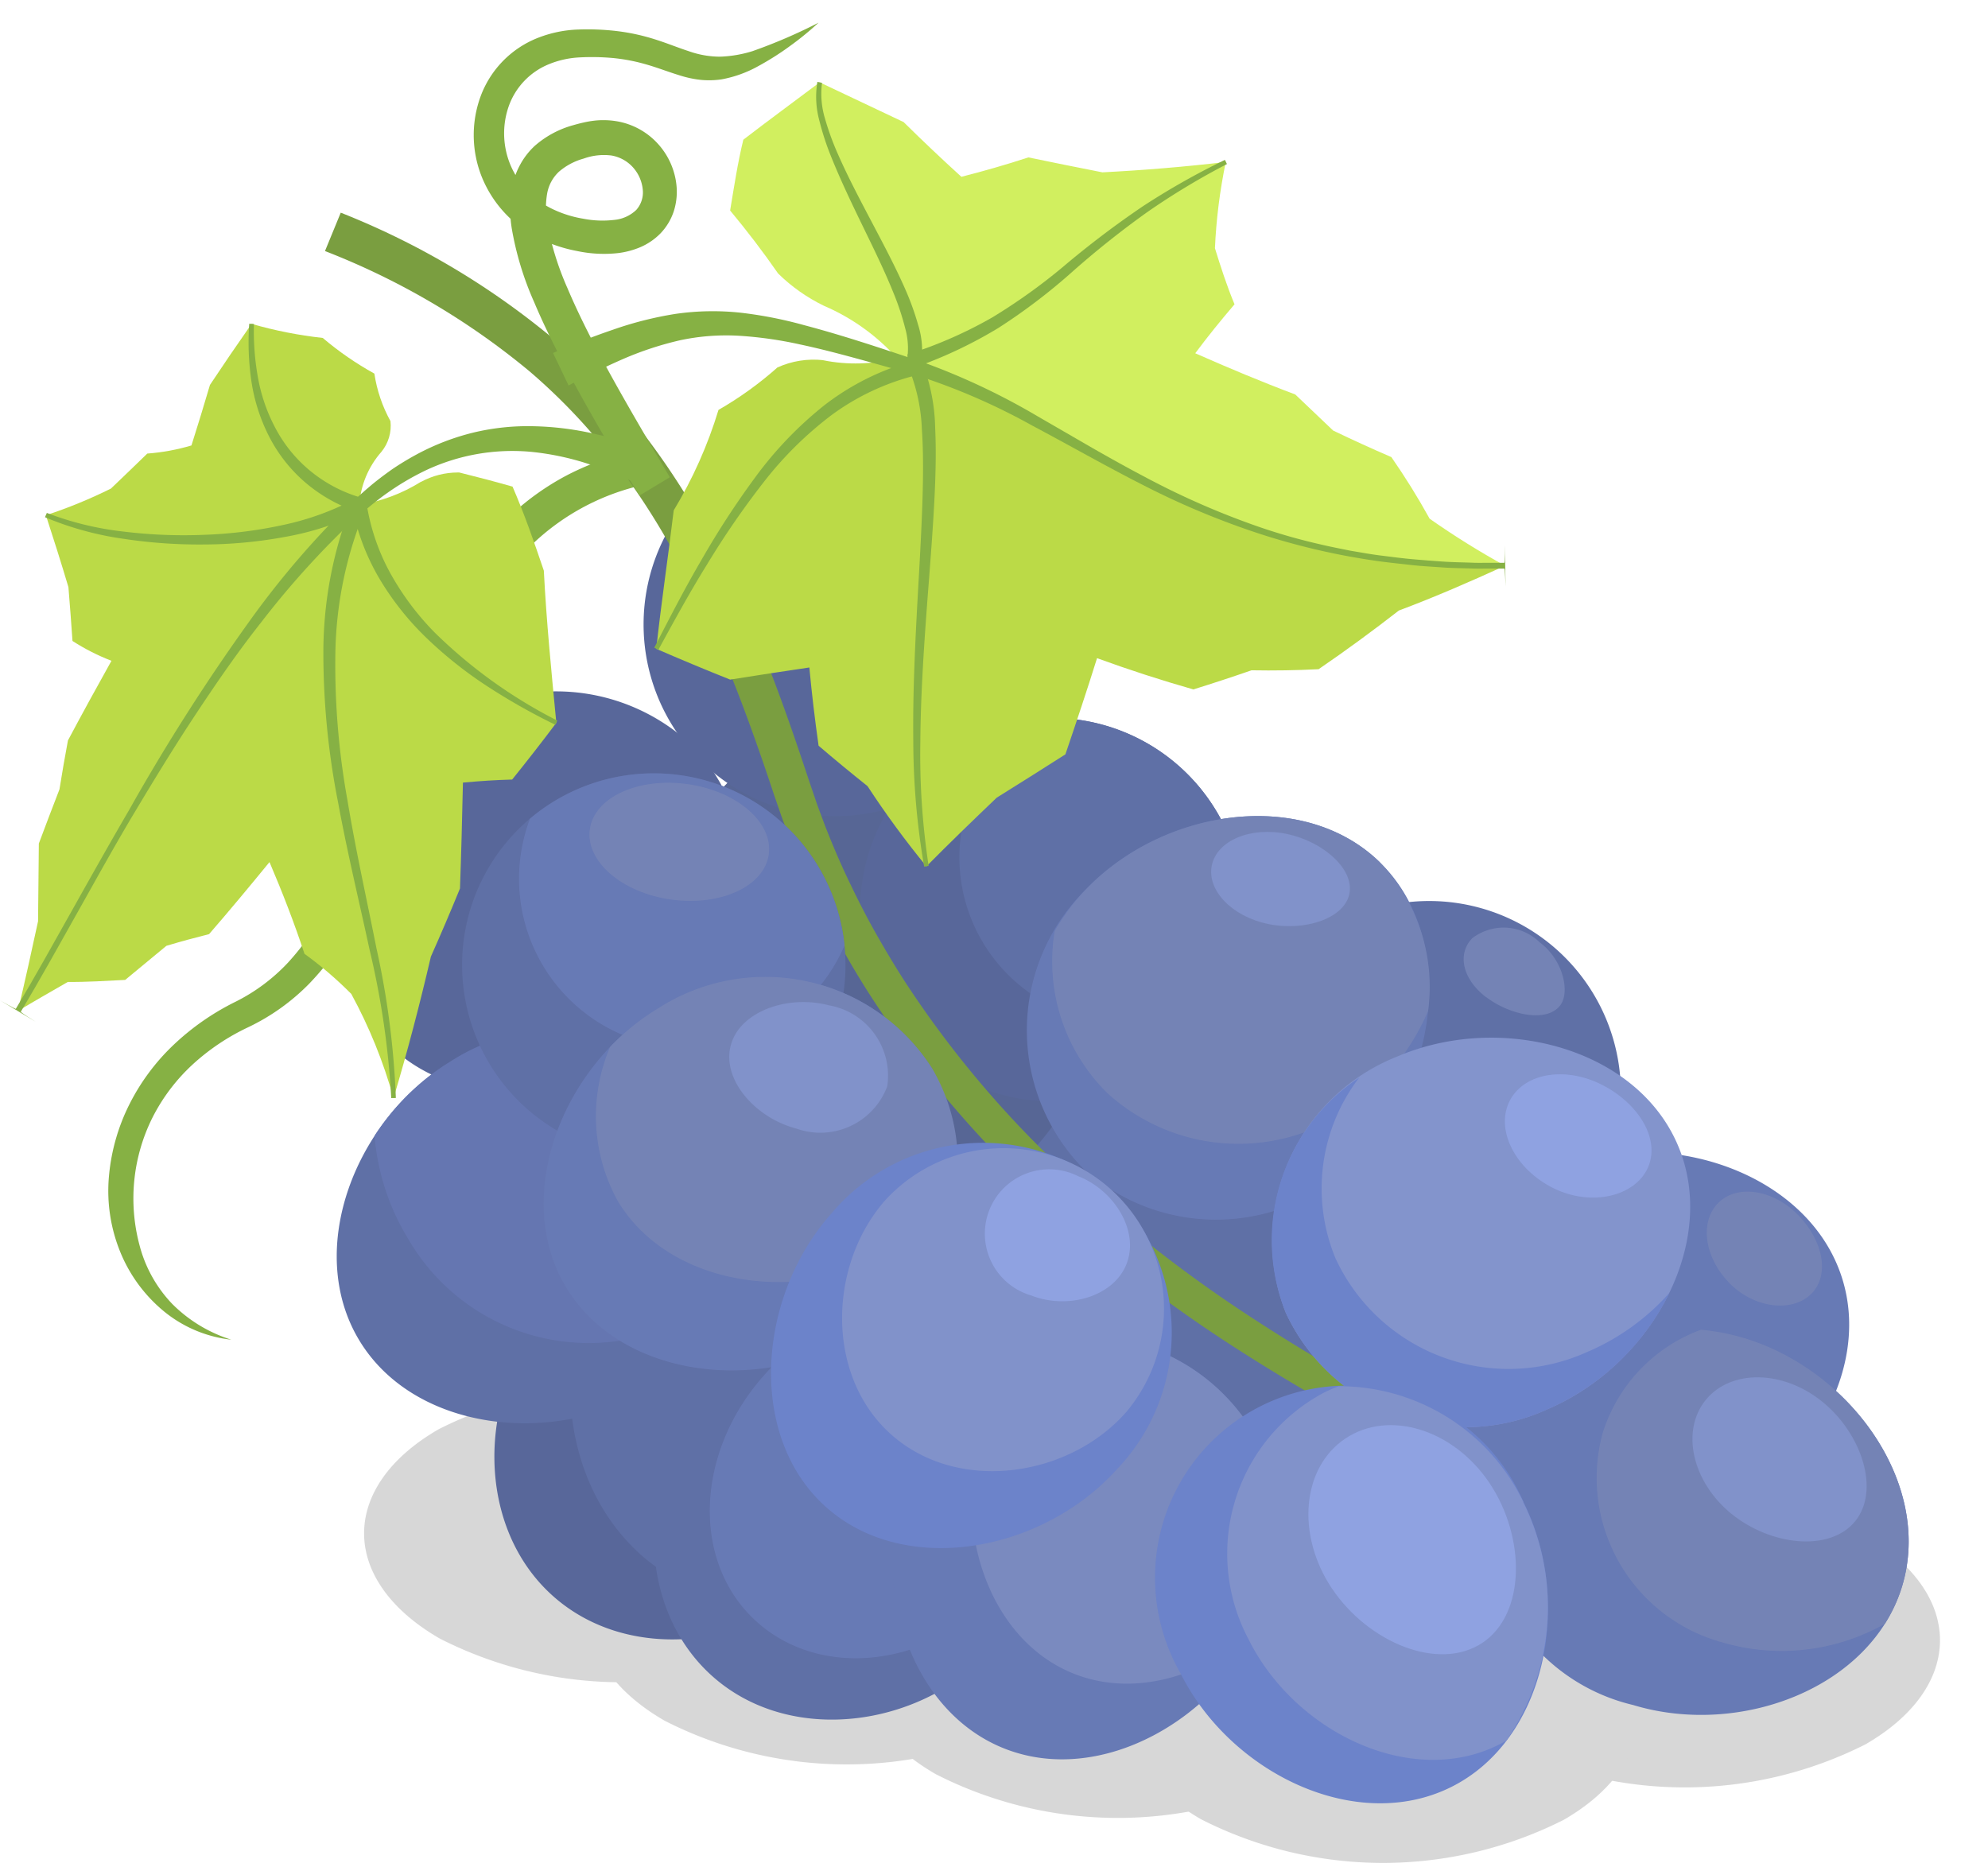 <svg xmlns="http://www.w3.org/2000/svg" xmlns:xlink="http://www.w3.org/1999/xlink" width="82" height="77" viewBox="0 0 82 77">
  <defs>
    <clipPath id="clip-path">
      <rect id="長方形_143661" data-name="長方形 143661" width="80.019" height="75.911" fill="none"/>
    </clipPath>
    <clipPath id="clip-path-2">
      <path id="パス_249333" data-name="パス 249333" d="M27.791,10.77a3.62,3.62,0,0,0-1.889.3,14.634,14.634,0,0,1-2.432,1.752,18.29,18.29,0,0,1-1.847,4.144c-.227,1.906-.514,3.8-.719,5.712q1.517.658,3.047,1.269,1.634-.26,3.267-.5c.1,1.08.229,2.154.381,3.227.664.57,1.334,1.121,2.018,1.667a38.049,38.049,0,0,0,2.429,3.311c.951-.963,1.922-1.9,2.9-2.835q1.422-.886,2.833-1.786c.448-1.32.891-2.638,1.305-3.968,1.313.478,2.63.906,3.973,1.289.807-.251,1.6-.512,2.4-.789q1.383.025,2.766-.045c1.131-.773,2.229-1.579,3.31-2.42,1.485-.557,2.938-1.189,4.381-1.848a29.13,29.13,0,0,1-13.486-2.823c-3.91-1.851-7.577-4.128-11.6-5.743a6.683,6.683,0,0,1-3.039.089" transform="translate(-20.904 -10.681)" fill="none"/>
    </clipPath>
    <linearGradient id="linear-gradient" x1="-0.773" y1="2.956" x2="-0.736" y2="2.956" gradientUnits="objectBoundingBox">
      <stop offset="0" stop-color="#9cbf10"/>
      <stop offset="0.242" stop-color="#9cbf10"/>
      <stop offset="0.643" stop-color="#b4d633"/>
      <stop offset="1" stop-color="#b4d633"/>
    </linearGradient>
    <clipPath id="clip-path-3">
      <path id="パス_249334" data-name="パス 249334" d="M23.8,4.265c-.236.963-.382,1.945-.545,2.921.7.843,1.356,1.7,1.98,2.6a7.177,7.177,0,0,0,1.884,1.329,8.6,8.6,0,0,1,3.015,2.159c4.026,1.615,7.694,3.893,11.6,5.743a29.13,29.13,0,0,0,13.486,2.823A33.672,33.672,0,0,1,52.108,19.9a29.166,29.166,0,0,0-1.579-2.542c-.811-.348-1.6-.711-2.4-1.094q-.781-.748-1.564-1.489c-1.393-.523-2.766-1.1-4.125-1.7.521-.7,1.055-1.357,1.62-2.019-.315-.758-.566-1.531-.808-2.313A22.3,22.3,0,0,1,43.7,5.185c-1.694.2-3.385.339-5.089.427q-1.529-.3-3.055-.616c-.912.3-1.834.563-2.762.8q-1.216-1.105-2.384-2.258Q28.684,2.717,26.949,1.9C25.9,2.69,24.841,3.463,23.8,4.265" transform="translate(-23.257 -1.9)" fill="none"/>
    </clipPath>
    <linearGradient id="linear-gradient-2" x1="-0.942" y1="3.662" x2="-0.902" y2="3.662" gradientUnits="objectBoundingBox">
      <stop offset="0" stop-color="#b4d633"/>
      <stop offset="0.174" stop-color="#b4d633"/>
      <stop offset="0.888" stop-color="#cced4e"/>
      <stop offset="1" stop-color="#cced4e"/>
    </linearGradient>
    <clipPath id="clip-path-4">
      <path id="パス_249335" data-name="パス 249335" d="M17.2,14.71a6.867,6.867,0,0,1-2.545.956C8.484,21.479,4.74,29.293.57,36.544c.679-.412,1.369-.8,2.06-1.2.787.008,1.579-.044,2.365-.083q.849-.705,1.7-1.406c.694-.207,1.048-.3,1.761-.483C9.3,32.4,10.13,31.4,10.948,30.4c.532,1.247,1.019,2.5,1.443,3.784a15.671,15.671,0,0,1,1.931,1.655,20.391,20.391,0,0,1,1.742,4.3c.578-1.932,1.083-3.876,1.541-5.84q.622-1.395,1.2-2.81c.053-1.456.091-2.912.122-4.368.835-.074,1.239-.1,2.031-.126q.93-1.154,1.821-2.339c-.2-2.09-.409-4.18-.515-6.277-.395-1.169-.8-2.335-1.291-3.467-.728-.208-1.462-.4-2.2-.583h-.052a3.194,3.194,0,0,0-1.523.387" transform="translate(-0.57 -14.323)" fill="none"/>
    </clipPath>
    <linearGradient id="linear-gradient-3" x1="-0.033" y1="2.222" x2="0.025" y2="2.222" xlink:href="#linear-gradient"/>
    <clipPath id="clip-path-5">
      <path id="パス_249336" data-name="パス 249336" d="M8.493,12.109c-.246.837-.5,1.665-.764,2.5a8.7,8.7,0,0,1-1.822.335c-.6.581-.9.872-1.5,1.444a20.117,20.117,0,0,1-2.682,1.1c.321.984.633,1.971.929,2.964.062.741.117,1.481.168,2.222a8.761,8.761,0,0,0,1.608.817q-.915,1.634-1.795,3.285c-.148.8-.218,1.2-.35,2.018q-.433,1.117-.851,2.236c-.012,1.068-.019,2.137-.032,3.206C1.135,35.468.864,36.707.57,37.939c4.17-7.251,7.914-15.065,14.083-20.878a3.68,3.68,0,0,1,.913-2.191,1.7,1.7,0,0,0,.372-1.264,5.85,5.85,0,0,1-.664-1.961,13.015,13.015,0,0,1-2.13-1.471,17.534,17.534,0,0,1-2.934-.58q-.874,1.247-1.716,2.515" transform="translate(-0.57 -9.594)" fill="none"/>
    </clipPath>
    <linearGradient id="linear-gradient-4" x1="-0.048" y1="2.24" x2="0.036" y2="2.24" xlink:href="#linear-gradient"/>
  </defs>
  <g id="グループ_84897" data-name="グループ 84897" transform="translate(0 0.936)" opacity="0.9">
    <g id="グループ_84886" data-name="グループ 84886" transform="translate(0 0)">
      <g id="グループ_84885" data-name="グループ 84885" clip-path="url(#clip-path)">
        <path id="パス_249293" data-name="パス 249293" d="M31.62,40.851a7.907,7.907,0,1,0,7.906-7.906,7.905,7.905,0,0,0-7.906,7.906" transform="translate(9.327 9.718)" fill="#4e609c"/>
        <path id="パス_249294" data-name="パス 249294" d="M39.416,35.884a7.907,7.907,0,1,0,7.906-7.906,7.905,7.905,0,0,0-7.906,7.906" transform="translate(11.627 8.253)" fill="#4e609c"/>
        <path id="パス_249295" data-name="パス 249295" d="M20.824,32.5c0,5.717,4.137,10.352,9.242,10.352s9.241-4.635,9.241-10.352S35.17,22.146,30.066,22.146,20.824,26.781,20.824,32.5" transform="translate(6.143 6.533)" fill="#45558a"/>
        <path id="パス_249296" data-name="パス 249296" d="M48.53,48.557c-4.118,2.378-4.1,6.244.047,8.636a16.532,16.532,0,0,0,14.958.027c4.118-2.378,4.1-6.244-.047-8.636a16.532,16.532,0,0,0-14.958-.027" transform="translate(13.409 13.8)" fill="#d3d3d3"/>
        <path id="パス_249297" data-name="パス 249297" d="M38.918,50.962c-4.118,2.378-4.1,6.244.047,8.636a16.532,16.532,0,0,0,14.958.027c4.118-2.378,4.1-6.244-.047-8.636a16.532,16.532,0,0,0-14.958-.027" transform="translate(10.573 14.51)" fill="#d3d3d3"/>
        <path id="パス_249298" data-name="パス 249298" d="M30.474,49.529c-4.118,2.378-4.1,6.244.047,8.636a16.532,16.532,0,0,0,14.958.027c4.118-2.378,4.1-6.244-.047-8.636a16.532,16.532,0,0,0-14.958-.027" transform="translate(8.082 14.087)" fill="#d3d3d3"/>
        <path id="パス_249299" data-name="パス 249299" d="M21.835,47.825c-4.118,2.378-4.1,6.244.047,8.636a16.533,16.533,0,0,0,14.958.027c4.119-2.378,4.1-6.244-.045-8.636a16.531,16.531,0,0,0-14.96-.027" transform="translate(5.534 13.584)" fill="#d3d3d3"/>
        <path id="パス_249300" data-name="パス 249300" d="M14.673,45.208c-4.118,2.378-4.1,6.244.047,8.636a16.532,16.532,0,0,0,14.958.027c4.118-2.378,4.1-6.244-.047-8.636a16.528,16.528,0,0,0-14.958-.027" transform="translate(3.421 12.812)" fill="#d3d3d3"/>
        <path id="パス_249301" data-name="パス 249301" d="M25.676,15.024a9.638,9.638,0,0,0-4.758,2.5,11.552,11.552,0,0,0-1.709,2.152,18.7,18.7,0,0,0-1.311,2.5c-.769,1.742-1.364,3.588-2,5.444a31.9,31.9,0,0,1-2.314,5.513,12.292,12.292,0,0,1-1.832,2.482,8.856,8.856,0,0,1-2.545,1.819,9.155,9.155,0,0,0-2.28,1.531,7.721,7.721,0,0,0-1.645,2.168,7.47,7.47,0,0,0-.539,5.309,5.493,5.493,0,0,0,1.344,2.4,5.958,5.958,0,0,0,2.435,1.475,5.3,5.3,0,0,1-2.739-1.138,6.191,6.191,0,0,1-1.831-2.458,6.676,6.676,0,0,1-.482-3.072,8.208,8.208,0,0,1,.829-3,8.873,8.873,0,0,1,1.849-2.5A10.363,10.363,0,0,1,8.7,36.375a7.627,7.627,0,0,0,2.167-1.619,11.071,11.071,0,0,0,1.59-2.258,33.6,33.6,0,0,0,2.121-5.326c.611-1.847,1.2-3.735,1.987-5.581a20.415,20.415,0,0,1,1.388-2.7,13.107,13.107,0,0,1,1.932-2.427,10.714,10.714,0,0,1,2.545-1.838,11.692,11.692,0,0,1,2.945-1.03Z" transform="translate(1.018 4.01)" fill="#79a830"/>
        <path id="パス_249302" data-name="パス 249302" d="M17.874,41.786c-2.855,3.3-2.936,8.807.368,11.663s8.737,1.983,11.593-1.321a7.906,7.906,0,0,0-11.96-10.342" transform="translate(4.645 11.52)" fill="#46578f"/>
        <path id="パス_249303" data-name="パス 249303" d="M29.122,52.128a7.908,7.908,0,0,0-9.984-11.992c-1.753,3.9-1.2,8.829,2.053,11.642a8.9,8.9,0,0,0,5.842,2.093,8.6,8.6,0,0,0,2.09-1.743" transform="translate(5.357 11.52)" fill="#4e609c"/>
        <path id="パス_249304" data-name="パス 249304" d="M14.034,23.625c-3.4,3.143-4.358,8.84-1.395,12.047s8.715,2.714,12.12-.429a8.16,8.16,0,0,0,.8-11.5,8.16,8.16,0,0,0-11.528-.118" transform="translate(3.206 6.284)" fill="#46578f"/>
        <path id="パス_249305" data-name="パス 249305" d="M27.4,30.052a7.907,7.907,0,1,0,7.906-7.906A7.905,7.905,0,0,0,27.4,30.052" transform="translate(8.083 6.533)" fill="#46578f"/>
        <path id="パス_249306" data-name="パス 249306" d="M41.573,33.326a7.909,7.909,0,0,0-7.2-11.181c-.249,0-.493.012-.734.034a6.845,6.845,0,1,0,7.932,11.147" transform="translate(9.014 6.533)" fill="#4e609c"/>
        <path id="パス_249307" data-name="パス 249307" d="M15.46,33.359c-3.972,2.387-6.061,7.771-3.812,11.514S19.631,49.3,23.6,46.914a8.16,8.16,0,0,0,3.121-11.1A8.159,8.159,0,0,0,15.46,33.359" transform="translate(3.164 9.469)" fill="#4e609c"/>
        <path id="パス_249308" data-name="パス 249308" d="M26.368,35.816A8.159,8.159,0,0,0,15.1,33.359,9.929,9.929,0,0,0,11.93,36.45a9.627,9.627,0,0,0,1.358,4.2A8.6,8.6,0,0,0,25.47,43.594a10.29,10.29,0,0,0,1.453-1.058,7.714,7.714,0,0,0-.556-6.72" transform="translate(3.519 9.469)" fill="#5467a8"/>
        <path id="パス_249309" data-name="パス 249309" d="M20.5,20.969A7.907,7.907,0,1,0,28.4,13.063,7.905,7.905,0,0,0,20.5,20.969" transform="translate(6.046 3.854)" fill="#46578f"/>
        <path id="パス_249310" data-name="パス 249310" d="M11,6.052a32.163,32.163,0,0,1,8.889,5.3,26.118,26.118,0,0,1,3.581,3.794,30.813,30.813,0,0,1,2.8,4.368,46.36,46.36,0,0,1,2.147,4.677c.636,1.588,1.2,3.193,1.735,4.8l.2.6.2.585c.129.394.282.776.423,1.163.3.767.623,1.528.979,2.273s.728,1.483,1.136,2.2.831,1.428,1.285,2.119a42.3,42.3,0,0,0,6.4,7.586,56.752,56.752,0,0,0,7.861,6.155A78.272,78.272,0,0,0,57.377,56.6c3.013,1.467,6.108,2.76,9.246,3.979L66.151,61.8c-3.157-1.21-6.3-2.5-9.363-3.976a79.692,79.692,0,0,1-8.916-4.965,58.218,58.218,0,0,1-8.088-6.272,43.738,43.738,0,0,1-6.663-7.819q-.713-1.074-1.348-2.2c-.429-.747-.822-1.514-1.2-2.29s-.712-1.57-1.033-2.37c-.15-.4-.312-.8-.449-1.212l-.212-.611-.2-.6c-.535-1.589-1.1-3.164-1.728-4.706a45.265,45.265,0,0,0-2.1-4.507,29.32,29.32,0,0,0-2.678-4.127,24.418,24.418,0,0,0-3.373-3.537,30.431,30.431,0,0,0-8.45-4.973Z" transform="translate(3.055 1.785)" fill="#6b942b"/>
        <path id="パス_249311" data-name="パス 249311" d="M22.951,44.341c-2.855,3.3-2.936,8.807.368,11.663s8.739,1.983,11.594-1.321A7.906,7.906,0,0,0,22.951,44.341" transform="translate(6.143 12.273)" fill="#4e609c"/>
        <path id="パス_249312" data-name="パス 249312" d="M33.576,43.531a7.89,7.89,0,0,0-6.533-1.807,8.9,8.9,0,0,0-2.287,1.9c-2.8,3.239-2.884,7.756-.127,10.138s7.31,1.733,10.11-1.507a8.878,8.878,0,0,0,1.571-2.594,7.891,7.891,0,0,0-2.734-6.128" transform="translate(6.669 12.274)" fill="#576bad"/>
        <path id="パス_249313" data-name="パス 249313" d="M14.719,31.817a7.907,7.907,0,1,0,7.9-7.906,7.9,7.9,0,0,0-7.9,7.906" transform="translate(4.342 7.054)" fill="#4e609c"/>
        <path id="パス_249314" data-name="パス 249314" d="M29.957,31.013A7.907,7.907,0,0,0,16.986,25.78a6.995,6.995,0,0,0,12.971,5.233" transform="translate(4.876 7.054)" fill="#576bad"/>
        <path id="パス_249315" data-name="パス 249315" d="M18.791,26.129c-.185,1.316,1.317,2.616,3.355,2.9s3.841-.546,4.026-1.862-1.316-2.616-3.355-2.9-3.841.546-4.026,1.862" transform="translate(5.538 7.142)" fill="#6576ad"/>
        <path id="パス_249316" data-name="パス 249316" d="M46.53,39.268c3.223-3.328,3.856-9.069.72-12.107s-8.855-2.223-12.078,1.106a8.158,8.158,0,0,0-.158,11.527,8.159,8.159,0,0,0,11.516-.526" transform="translate(9.648 7.455)" fill="#576bad"/>
        <path id="パス_249317" data-name="パス 249317" d="M47.01,27.161c-3.136-3.038-8.854-2.222-12.078,1.106a8.855,8.855,0,0,0-1.317,1.746A7.622,7.622,0,0,0,35.789,36.7a8.026,8.026,0,0,0,11.327-.518,9.622,9.622,0,0,0,1.9-2.866,7.422,7.422,0,0,0-2.007-6.152" transform="translate(9.888 7.455)" fill="#6576ad"/>
        <path id="パス_249318" data-name="パス 249318" d="M40.924,29.575c1.493.312,3.139-.214,3.354-1.239S43.191,26.172,41.7,25.86s-2.879.268-3.094,1.294.826,2.11,2.321,2.422" transform="translate(11.379 7.604)" fill="#7386c4"/>
        <path id="パス_249319" data-name="パス 249319" d="M56.237,51.484c4.409-1.424,7.664-6.2,6.321-10.351s-6.773-6.12-11.182-4.7a8.158,8.158,0,0,0-5.553,10.1,8.158,8.158,0,0,0,10.414,4.944" transform="translate(13.41 10.613)" fill="#576bad"/>
        <path id="パス_249320" data-name="パス 249320" d="M53.4,57.124c4.434,1.343,9.828-.724,11.093-4.9s-2.078-8.89-6.514-10.232A7.92,7.92,0,1,0,53.4,57.124" transform="translate(13.964 12.273)" fill="#576bad"/>
        <path id="パス_249321" data-name="パス 249321" d="M56.951,41.981a8.925,8.925,0,0,0-1.787-.347,6.658,6.658,0,0,0-4.056,4.277,7.036,7.036,0,0,0,4.951,8.623,8.659,8.659,0,0,0,6.691-.768,6.3,6.3,0,0,0,.714-1.554c1.265-4.179-2.077-8.89-6.512-10.232" transform="translate(14.994 12.282)" fill="#6576ad"/>
        <path id="パス_249322" data-name="パス 249322" d="M55.517,48.781c1.623,1.318,4.061,1.584,5.1.308s.277-3.608-1.346-4.927-3.779-1.353-4.816-.078-.559,3.379,1.063,4.7" transform="translate(15.902 12.729)" fill="#7386c4"/>
        <path id="パス_249323" data-name="パス 249323" d="M51.918,47.644c4.261-1.825,7.06-6.875,5.342-10.888s-7.308-5.471-11.567-3.648a8.159,8.159,0,0,0-4.6,10.571,8.158,8.158,0,0,0,10.825,3.965" transform="translate(11.943 9.537)" fill="#7588c7"/>
        <path id="パス_249324" data-name="パス 249324" d="M53.585,44.893A7.865,7.865,0,0,1,43.148,41.07a7.531,7.531,0,0,1,.969-7.464,8.034,8.034,0,0,0-3.024,9.7,8.16,8.16,0,0,0,10.826,3.964,10.088,10.088,0,0,0,5-4.79,9.561,9.561,0,0,1-3.331,2.415" transform="translate(11.943 9.913)" fill="#5c75c4"/>
        <path id="パス_249325" data-name="パス 249325" d="M49.8,38.125c1.529.83,3.354.484,3.974-.658s-.2-2.652-1.73-3.482-3.271-.575-3.891.568.118,2.741,1.647,3.572" transform="translate(14.139 9.882)" fill="#8398de"/>
        <path id="パス_249326" data-name="パス 249326" d="M55.28,40.991c1.027,1.058,2.589,1.242,3.38.474s.51-2.194-.517-3.252-2.5-1.294-3.291-.527-.6,2.247.427,3.3" transform="translate(16.037 10.984)" fill="#6576ad"/>
        <path id="パス_249327" data-name="パス 249327" d="M47.555,31.7c.979.737,2.49,1.064,3.047.337.412-.537.136-1.867-.843-2.6a2.13,2.13,0,0,0-2.783-.172c-.638.655-.4,1.7.579,2.44" transform="translate(13.752 8.5)" fill="#6576ad"/>
        <path id="パス_249328" data-name="パス 249328" d="M22.062,31.671c-3.976,2.381-6.071,7.762-3.828,11.509s7.977,4.438,11.953,2.056a8.16,8.16,0,0,0,3.136-11.094,8.16,8.16,0,0,0-11.261-2.471" transform="translate(5.108 8.972)" fill="#576bad"/>
        <path id="パス_249329" data-name="パス 249329" d="M32.829,34.143a8.159,8.159,0,0,0-11.261-2.471,9.667,9.667,0,0,0-2,1.6,7.246,7.246,0,0,0,.311,6.357c2.183,3.644,7.762,4.317,11.63,2a8.576,8.576,0,0,0,2.2-1.878,7.628,7.628,0,0,0-.877-5.611" transform="translate(5.601 8.973)" fill="#6576ad"/>
        <path id="パス_249330" data-name="パス 249330" d="M27.327,31.328c-1.7-.443-3.675.26-4.04,1.665S24.3,35.974,26,36.417a2.947,2.947,0,0,0,3.744-1.743,2.948,2.948,0,0,0-2.42-3.346" transform="translate(6.852 9.203)" fill="#7386c4"/>
        <path id="パス_249331" data-name="パス 249331" d="M43.781,53.242C42.041,57.536,37.047,60.437,33,58.8s-5.615-7.2-3.876-11.493A8.16,8.16,0,0,1,39.6,42.5a8.159,8.159,0,0,1,4.178,10.745" transform="translate(8.384 12.374)" fill="#576bad"/>
        <path id="パス_249332" data-name="パス 249332" d="M38.86,42.5a7.6,7.6,0,0,0-5.385-.11,8.037,8.037,0,0,0-1.893,2.8c-1.594,3.934-.158,9.025,3.55,10.527,2.555,1.035,5.523.093,7.642-1.88q.144-.291.264-.592A8.158,8.158,0,0,0,38.86,42.5" transform="translate(9.127 12.374)" fill="#6b7db8"/>
      </g>
    </g>
    <g id="グループ_84888" data-name="グループ 84888" transform="translate(27.07 13.832)">
      <g id="グループ_84887" data-name="グループ 84887" clip-path="url(#clip-path-2)">
        <rect id="長方形_143662" data-name="長方形 143662" width="35.015" height="21.023" transform="translate(0 -0.055)" fill="url(#linear-gradient)"/>
      </g>
    </g>
    <g id="グループ_84890" data-name="グループ 84890" transform="translate(30.118 2.461)">
      <g id="グループ_84889" data-name="グループ 84889" clip-path="url(#clip-path-3)">
        <rect id="長方形_143663" data-name="長方形 143663" width="31.968" height="20.054" transform="translate(0 0)" fill="url(#linear-gradient-2)"/>
      </g>
    </g>
    <g id="グループ_84892" data-name="グループ 84892" transform="translate(0.738 18.548)">
      <g id="グループ_84891" data-name="グループ 84891" clip-path="url(#clip-path-4)">
        <rect id="長方形_143664" data-name="長方形 143664" width="22.206" height="25.81" transform="translate(0 0)" fill="url(#linear-gradient-3)"/>
      </g>
    </g>
    <g id="グループ_84894" data-name="グループ 84894" transform="translate(0.738 12.424)">
      <g id="グループ_84893" data-name="グループ 84893" clip-path="url(#clip-path-5)">
        <rect id="長方形_143665" data-name="長方形 143665" width="15.478" height="28.345" transform="translate(0 0)" fill="url(#linear-gradient-4)"/>
      </g>
    </g>
    <g id="グループ_84896" data-name="グループ 84896" transform="translate(0 0)">
      <g id="グループ_84895" data-name="グループ 84895" clip-path="url(#clip-path)">
        <path id="パス_249337" data-name="パス 249337" d="M17.615,10.913c.8-.342,1.615-.668,2.454-.953a14.7,14.7,0,0,1,2.6-.659,10.727,10.727,0,0,1,2.7-.047,17.1,17.1,0,0,1,2.593.509c1.686.445,3.309.995,4.946,1.544a28.129,28.129,0,0,1,4.7,2.221l2.231,1.291c.745.426,1.492.843,2.251,1.241a32.683,32.683,0,0,0,4.7,2.046,24.2,24.2,0,0,0,2.466.7c.414.1.835.179,1.254.265.422.069.843.149,1.266.2s.848.111,1.274.148.852.071,1.279.1.855.031,1.282.049c.214.006.427,0,.641,0h.6s.006,0,.009-.019a.827.827,0,0,0,.008-.109l.006-.225,0-.386.031,1.717-.017-.386-.014-.225c0-.045-.008-.092-.012-.109s-.008-.018-.01-.019h-.606c-.215,0-.43.005-.646,0-.43-.017-.861-.016-1.291-.047s-.86-.051-1.289-.1-.857-.091-1.285-.148a28.61,28.61,0,0,1-5.035-1.16,33.037,33.037,0,0,1-4.767-2c-1.537-.78-3.03-1.636-4.543-2.438a26.379,26.379,0,0,0-4.666-2.041c-.816-.243-1.647-.475-2.47-.7s-1.651-.443-2.479-.618a16.3,16.3,0,0,0-2.481-.351,9.139,9.139,0,0,0-2.431.183,13.467,13.467,0,0,0-2.34.767c-.764.332-1.518.708-2.268,1.1Z" transform="translate(5.196 2.711)" fill="#79a830"/>
        <path id="パス_249338" data-name="パス 249338" d="M26.255,15.217a16.118,16.118,0,0,0-2.11-.847,11.2,11.2,0,0,0-2.2-.455,8.391,8.391,0,0,0-4.384.76,11.225,11.225,0,0,0-1,.545c-.322.2-.641.418-.947.654a18.868,18.868,0,0,0-1.746,1.546,36.291,36.291,0,0,0-3.1,3.53C9.79,22.187,8.9,23.485,8.032,24.8s-1.689,2.66-2.5,4.016-1.571,2.735-2.344,4.11L2.028,34.99,1.44,36.017l-.3.513-.15.255-.075.127-.039.065-.018.031c-.005,0,.005.01.021.023.035.025.041.031.1.073l.176.117.316.2L0,36.537l.324.184.185.1c.067.036.076.038.114.057.019.008.032.012.03.008l.019-.032L.71,36.79l.075-.127.15-.255.3-.51.587-1.027,1.16-2.063c.771-1.378,1.546-2.753,2.341-4.118A83.732,83.732,0,0,1,10.432,20.7a36.619,36.619,0,0,1,3.043-3.665c.556-.574,1.116-1.134,1.734-1.66.307-.263.632-.508.963-.742A11.746,11.746,0,0,1,17.219,14a9.876,9.876,0,0,1,2.306-.883A9.632,9.632,0,0,1,22,12.855a12.364,12.364,0,0,1,2.464.3,18.69,18.69,0,0,1,2.366.686Z" transform="translate(0 3.791)" fill="#79a830"/>
        <path id="パス_249339" data-name="パス 249339" d="M37.8,55.245c2.059,4.152,7.257,6.667,11.169,4.728s5.056-7.6,3-11.752A7.92,7.92,0,1,0,37.8,55.245" transform="translate(10.877 12.812)" fill="#5c75c4"/>
        <path id="パス_249340" data-name="パス 249340" d="M51.3,48.219a8.427,8.427,0,0,0-7.621-4.785q-.313.118-.618.269a7.524,7.524,0,0,0-3.1,10.171c1.9,3.828,6.691,6.147,10.3,4.359.113-.056.223-.115.33-.177a9.706,9.706,0,0,0,.7-9.837" transform="translate(11.539 12.812)" fill="#7386c4"/>
        <path id="パス_249341" data-name="パス 249341" d="M42.65,51.418c1.487,2.221,4.4,3.436,6.2,2.235s1.782-4.36.3-6.581S45,44.024,43.2,45.224s-2.04,3.973-.553,6.194" transform="translate(12.295 13.178)" fill="#8398de"/>
        <path id="パス_249342" data-name="パス 249342" d="M27.067,38.577c-3.091,3.452-3.5,9.213-.246,12.126s8.934,1.874,12.025-1.577A8.159,8.159,0,0,0,38.554,37.6a8.159,8.159,0,0,0-11.487.976" transform="translate(7.245 10.523)" fill="#5c75c4"/>
        <path id="パス_249343" data-name="パス 249343" d="M28.639,37.96c-2.385,2.664-2.527,7.262.2,9.7s7.278,1.792,9.663-.872a6.619,6.619,0,0,0-9.86-8.829" transform="translate(7.912 10.571)" fill="#7386c4"/>
        <path id="パス_249344" data-name="パス 249344" d="M33.292,41.718c1.491.581,3.389.051,3.919-1.311s-.508-3.035-2-3.616a2.655,2.655,0,1,0-1.919,4.926" transform="translate(9.258 10.79)" fill="#8398de"/>
        <path id="パス_249345" data-name="パス 249345" d="M31.726,11.349a9.936,9.936,0,0,0-3.572,1.659,15.027,15.027,0,0,0-2.839,2.817,34.9,34.9,0,0,0-2.293,3.337c-.715,1.15-1.364,2.34-2.014,3.53l-.168-.087c.622-1.208,1.242-2.419,1.931-3.594A35.154,35.154,0,0,1,25,15.582a15.464,15.464,0,0,1,2.852-2.975,10.515,10.515,0,0,1,3.72-1.843Z" transform="translate(6.148 3.176)" fill="#79a830"/>
        <path id="パス_249346" data-name="パス 249346" d="M11.812,15.321a8.782,8.782,0,0,0,.979,2.868,11.272,11.272,0,0,0,1.841,2.458,20.357,20.357,0,0,0,5.048,3.623l-.085.17a25.743,25.743,0,0,1-2.749-1.551,17.024,17.024,0,0,1-2.492-1.961,11.721,11.721,0,0,1-2-2.493,9.315,9.315,0,0,1-1.14-3.015Z" transform="translate(3.309 4.52)" fill="#79a830"/>
        <path id="パス_249347" data-name="パス 249347" d="M42.083,4.542a29.944,29.944,0,0,0-3.3,1.992,37.983,37.983,0,0,0-3.02,2.4,24.305,24.305,0,0,1-3.109,2.37,18.411,18.411,0,0,1-3.559,1.668L28.9,12.4a17.757,17.757,0,0,0,3.493-1.525A23.863,23.863,0,0,0,35.5,8.632a38.777,38.777,0,0,1,3.108-2.343A30.291,30.291,0,0,1,42,4.37Z" transform="translate(8.525 1.289)" fill="#79a830"/>
        <path id="パス_249348" data-name="パス 249348" d="M1.51,15.751a12.761,12.761,0,0,0,3.183.772,20.455,20.455,0,0,0,3.283.132,18.3,18.3,0,0,0,3.248-.4,11.276,11.276,0,0,0,3.032-1.1l.289.53a11.782,11.782,0,0,1-3.219,1.057,18.7,18.7,0,0,1-3.338.311,20.814,20.814,0,0,1-3.335-.237,13.033,13.033,0,0,1-3.219-.888Z" transform="translate(0.422 4.471)" fill="#79a830"/>
        <path id="パス_249349" data-name="パス 249349" d="M26.238,1.925a3.541,3.541,0,0,0,.126,1.485,11,11,0,0,0,.523,1.439c.411.94.894,1.852,1.375,2.767s.971,1.83,1.395,2.789A11.181,11.181,0,0,1,30.2,11.9a3.558,3.558,0,0,1,.118,1.676l-.585-.146a3.038,3.038,0,0,0-.067-1.392,10.758,10.758,0,0,0-.475-1.435c-.381-.947-.839-1.873-1.289-2.8S27,5.932,26.611,4.963a11.166,11.166,0,0,1-.486-1.493,3.733,3.733,0,0,1-.078-1.585Z" transform="translate(7.668 0.556)" fill="#79a830"/>
        <path id="パス_249350" data-name="パス 249350" d="M8.138,9.6a10.766,10.766,0,0,0,.185,2.312,7.071,7.071,0,0,0,.791,2.146,5.766,5.766,0,0,0,1.471,1.7,5.864,5.864,0,0,0,1.989,1.01l-.177.578a6.439,6.439,0,0,1-2.13-1.2,6.249,6.249,0,0,1-1.5-1.9,7.411,7.411,0,0,1-.733-2.284A11.053,11.053,0,0,1,7.944,9.59Z" transform="translate(2.336 2.829)" fill="#79a830"/>
        <path id="パス_249351" data-name="パス 249351" d="M29.573,31.6a30.659,30.659,0,0,1-.449-5.162c-.021-1.728.049-3.452.139-5.175s.206-3.439.25-5.154c.021-.856.022-1.712-.035-2.556a7.408,7.408,0,0,0-.5-2.411l.549-.251a7.848,7.848,0,0,1,.5,2.629c.041.875.022,1.743-.016,2.608-.079,1.729-.231,3.445-.355,5.161s-.228,3.433-.241,5.15a30.448,30.448,0,0,0,.342,5.128Z" transform="translate(8.547 3.214)" fill="#79a830"/>
        <path id="パス_249352" data-name="パス 249352" d="M13.1,39.856a34.44,34.44,0,0,0-.894-6.12c-.436-2.021-.925-4.038-1.3-6.083a31.829,31.829,0,0,1-.606-6.22,16.669,16.669,0,0,1,1.2-6.165l.556.237a16.105,16.105,0,0,0-1.26,5.941,31.384,31.384,0,0,0,.5,6.138c.337,2.037.79,4.058,1.194,6.093a34.6,34.6,0,0,1,.8,6.176Z" transform="translate(3.038 4.504)" fill="#79a830"/>
        <path id="パス_249353" data-name="パス 249353" d="M21.925,19.506c-1.039-1.709-2.064-3.432-3.01-5.218-.473-.895-.929-1.8-1.33-2.753A12.752,12.752,0,0,1,16.66,8.5a5.016,5.016,0,0,1,.018-1.746,3.191,3.191,0,0,1,.328-.9,3.007,3.007,0,0,1,.6-.773A4.019,4.019,0,0,1,19.2,4.226c.137-.039.275-.076.411-.106a4.12,4.12,0,0,1,.445-.078,3.346,3.346,0,0,1,.949.027,2.958,2.958,0,0,1,1.69.936,3,3,0,0,1,.763,1.77,2.646,2.646,0,0,1-.119,1.009,2.408,2.408,0,0,1-.54.9,2.59,2.59,0,0,1-.838.576,3.417,3.417,0,0,1-.908.243,5.329,5.329,0,0,1-1.7-.084,6.062,6.062,0,0,1-1.592-.532,4.853,4.853,0,0,1-2.315-2.466,4.643,4.643,0,0,1-.073-3.383A4.128,4.128,0,0,1,17.751.62,4.993,4.993,0,0,1,19.4.282a10.3,10.3,0,0,1,1.586.063A8.518,8.518,0,0,1,22.541.68c.5.155.98.354,1.417.495a3.877,3.877,0,0,0,1.276.227,5.055,5.055,0,0,0,1.353-.228A21.763,21.763,0,0,0,29.312,0,12.433,12.433,0,0,1,28.14.958a11.6,11.6,0,0,1-1.3.826,4.94,4.94,0,0,1-1.524.553,3.525,3.525,0,0,1-.859.022,4.342,4.342,0,0,1-.815-.168c-.515-.155-.965-.335-1.419-.464a7.508,7.508,0,0,0-1.368-.267,9.561,9.561,0,0,0-1.4-.028,3.826,3.826,0,0,0-1.264.28,2.927,2.927,0,0,0-1.664,1.751,3.387,3.387,0,0,0,.1,2.46,3.547,3.547,0,0,0,1.729,1.772,4.658,4.658,0,0,0,1.246.39,4.1,4.1,0,0,0,1.273.051,1.518,1.518,0,0,0,.917-.411,1.083,1.083,0,0,0,.269-.843,1.6,1.6,0,0,0-.413-.925,1.539,1.539,0,0,0-.883-.479,2.471,2.471,0,0,0-1.145.129,2.619,2.619,0,0,0-1.02.544,1.62,1.62,0,0,0-.483.9,3.611,3.611,0,0,0,.006,1.232,12.07,12.07,0,0,0,.834,2.672c.376.888.812,1.766,1.27,2.635.926,1.738,1.937,3.449,2.95,5.161Z" transform="translate(4.451 0)" fill="#79a830"/>
      </g>
    </g>
    <rect id="長方形_143727" data-name="長方形 143727" width="82" height="77" transform="translate(0 -0.936)" fill="none"/>
  </g>
</svg>
